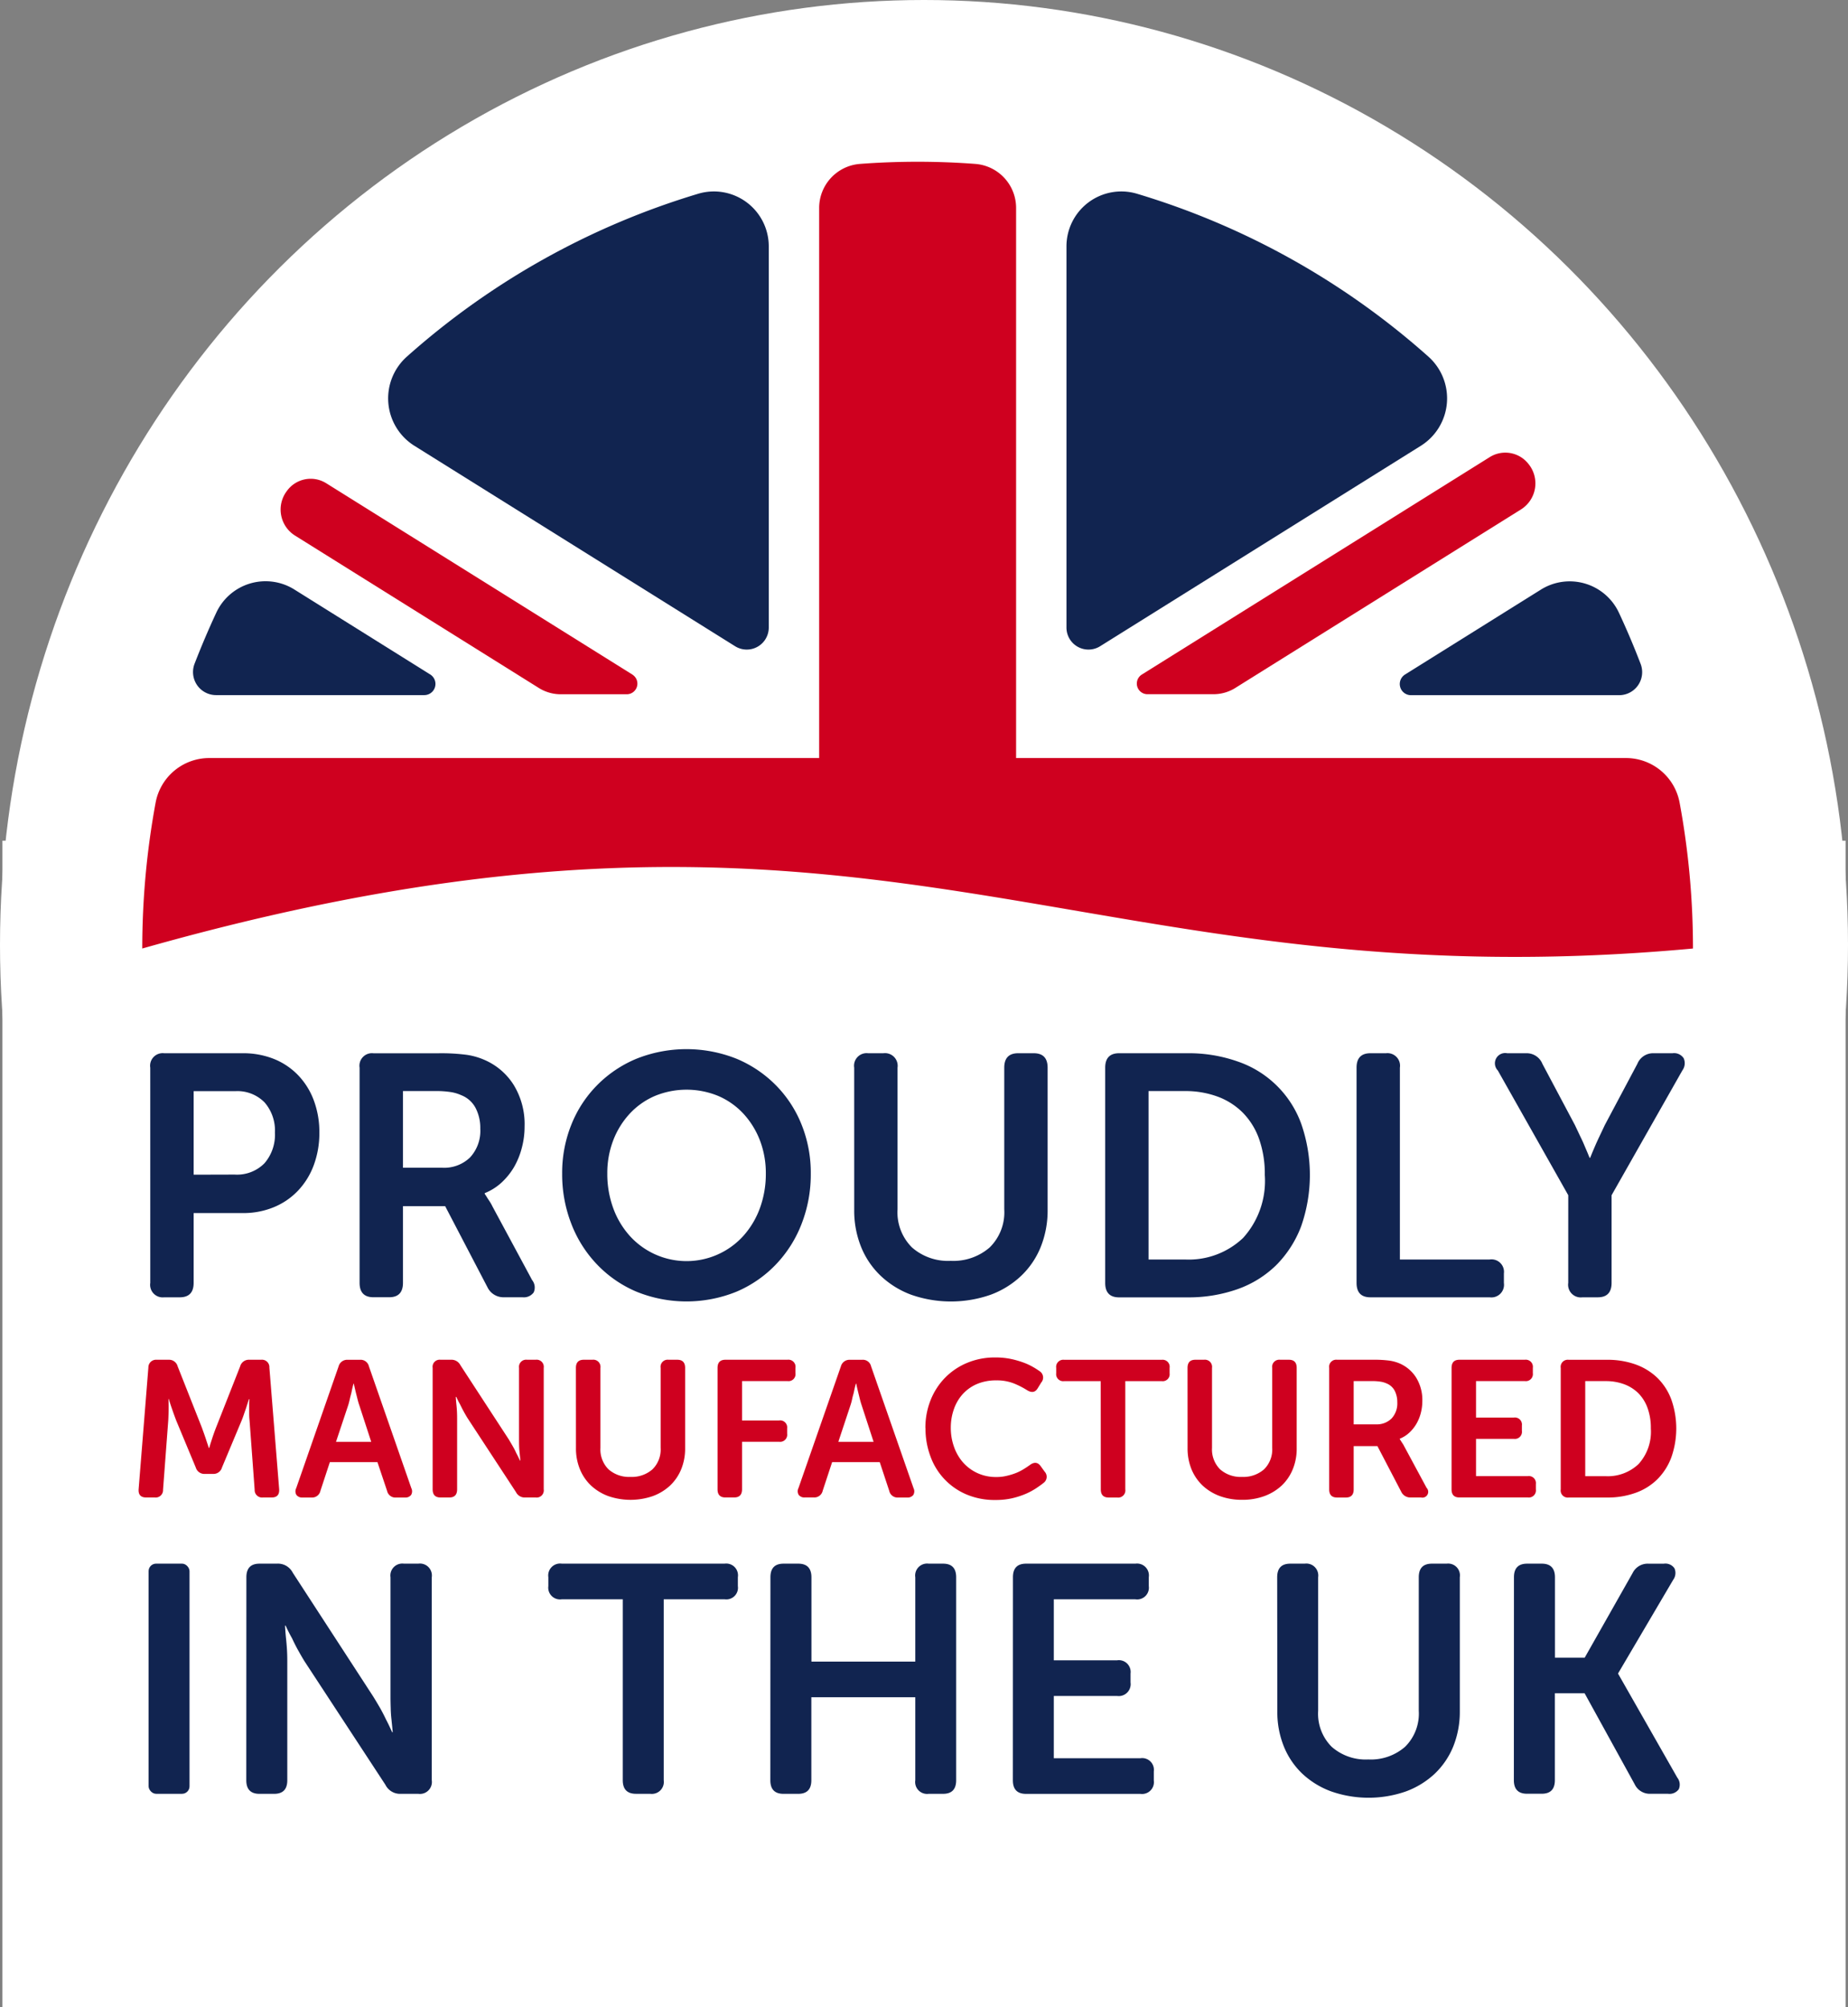 <svg height="106.682" width="98.258" xmlns="http://www.w3.org/2000/svg"><rect width="100%" height="100%" fill="#808080" stroke="none"/><defs><clipPath id="a"><path d="M0 0h82.646v86.948H0z" fill="none" data-name="Rectangle 12"></path></clipPath></defs><g data-name="Group 366"><g fill="#fff" data-name="Group 53"><ellipse ry="50.222" rx="49.129" cy="50.222" cx="49.129" data-name="Ellipse 1"></ellipse><path d="M.129 44.682h98v62h-98z" data-name="Rectangle 49"></path></g><g data-name="Group 6"><g clip-path="url(#a)" transform="translate(7.369 8.598)" data-name="Group 5"><path fill="#112450" d="M68.577 10.355a40.978 40.978 0 00-15.496-8.657 2.917 2.917 0 00-3.746 2.818v20.225a1.17 1.17 0 001.784 1.011l17.074-10.667a2.973 2.973 0 00.384-4.73" data-name="Path 14"></path><path fill="#112450" d="M79.861 26.682q-.525-1.369-1.139-2.687a2.889 2.889 0 00-4.155-1.26L67.34 27.25a.594.594 0 00.307 1.1h11.082a1.224 1.224 0 001.132-1.668" data-name="Path 15"></path><path fill="#112450" d="M4.119 23.99q-.613 1.32-1.144 2.692a1.226 1.226 0 001.132 1.664h11.089a.594.594 0 00.305-1.1l-7.226-4.517a2.889 2.889 0 00-4.155 1.26" data-name="Path 16"></path><path fill="#112450" d="M29.76 1.698a40.957 40.957 0 00-15.494 8.657 2.972 2.972 0 00.382 4.73l17.074 10.667a1.17 1.17 0 001.784-1.011V4.516a2.917 2.917 0 00-3.746-2.818" data-name="Path 17"></path><path fill="#cf001f" d="M58.319 27.961l15.19-9.488a1.634 1.634 0 00.42-2.376l-.02-.025a1.562 1.562 0 00-2.069-.375l-18.5 11.558a.565.565 0 00.291 1.043h3.516a2.19 2.19 0 001.173-.337" data-name="Path 18"></path><path fill="#cf001f" d="M26.258 27.256L9.977 17.086a1.559 1.559 0 00-2.107.431l-.02.027a1.631 1.631 0 00.462 2.32l12.964 8.1a2.2 2.2 0 001.171.337h3.519a.565.565 0 00.291-1.043" data-name="Path 19"></path><path fill="#cf001f" d="M82.646 41.814a42.47 42.47 0 00-.707-7.736 2.9 2.9 0 00-2.833-2.387H46.657V2.471A2.347 2.347 0 0044.502.115q-1.526-.116-3.081-.116t-3.082.116a2.348 2.348 0 00-2.153 2.356v29.22H3.736a2.9 2.9 0 00-2.834 2.387 42.628 42.628 0 00-.707 7.736c39.3-11.134 49.239 3.073 82.451 0" data-name="Path 20"></path><rect fill="#112450" transform="translate(.532 74.507)" rx=".399" height="12.233" width="2.176" data-name="Rectangle 11"></rect><path fill="#112450" d="M5.731 75.231c0-.484.232-.723.7-.723h.916a.884.884 0 01.85.482l4.28 6.583q.171.277.359.6c.123.219.23.426.321.621.114.217.221.442.323.672h.032c-.02-.23-.045-.455-.066-.672a6.108 6.108 0 01-.041-.621q-.011-.326-.011-.6v-6.342a.635.635 0 01.714-.723h.764a.635.635 0 01.716.723v10.787a.635.635 0 01-.716.723h-.918a.87.87 0 01-.832-.482l-4.301-6.564c-.114-.185-.229-.386-.348-.6s-.223-.426-.314-.621a7.696 7.696 0 01-.341-.672h-.032c.012.23.029.455.052.672.021.2.039.4.052.621s.016.418.016.6v6.324c0 .484-.232.723-.7.723h-.78c-.466 0-.7-.239-.7-.723z" data-name="Path 21"></path><path fill="#112450" d="M25.744 76.402H22.5a.625.625 0 01-.714-.7v-.476a.633.633 0 01.714-.719h8.663a.626.626 0 01.7.719v.476a.618.618 0 01-.7.7h-3.242v9.614a.637.637 0 01-.716.724h-.762c-.464 0-.7-.241-.7-.724z" data-name="Path 22"></path><path fill="#112450" d="M33.595 75.231c0-.484.232-.723.7-.723h.78c.464 0 .7.241.7.726v4.479h5.522v-4.479a.635.635 0 01.712-.726h.766c.462 0 .695.239.695.723v10.787c0 .484-.232.723-.695.723h-.766a.633.633 0 01-.712-.723v-4.411H35.77v4.412c0 .484-.232.723-.7.723h-.78c-.466 0-.7-.239-.7-.723z" data-name="Path 23"></path><path fill="#112450" d="M46.489 75.231c0-.484.23-.723.7-.723h5.812a.631.631 0 01.711.717v.478a.623.623 0 01-.711.7h-4.339v3.242h3.366a.625.625 0 01.714.7v.478a.633.633 0 01-.714.717h-3.366v3.309h4.606a.623.623 0 01.711.7v.48a.63.63 0 01-.711.715h-6.083c-.466 0-.7-.239-.7-.723z" data-name="Path 24"></path><path fill="#112450" d="M60.539 75.231c0-.484.23-.723.7-.723h.764a.635.635 0 01.714.723v7.1a2.482 2.482 0 00.721 1.912 2.738 2.738 0 001.944.672 2.771 2.771 0 001.955-.672 2.474 2.474 0 00.73-1.912v-7.1c0-.484.232-.723.7-.723h.782a.628.628 0 01.7.723v7.119a4.928 4.928 0 01-.35 1.878 4.172 4.172 0 01-.986 1.447 4.527 4.527 0 01-1.528.938 6.03 6.03 0 01-3.974 0 4.508 4.508 0 01-1.532-.938 4.144 4.144 0 01-.984-1.447 4.86 4.86 0 01-.348-1.878z" data-name="Path 25"></path><path fill="#112450" d="M73.128 75.231c0-.484.232-.723.7-.723h.78c.464 0 .7.241.7.726v4.27h1.582l2.546-4.495a.888.888 0 01.832-.5h.834a.579.579 0 01.561.248.616.616 0 01-.07.612l-2.923 4.963v.033l3.142 5.514a.6.6 0 01.077.621.609.609 0 01-.57.239h-.939a.886.886 0 01-.83-.5l-2.666-4.843h-1.581v4.618c0 .484-.232.723-.7.723h-.78c-.466 0-.7-.239-.7-.723z" data-name="Path 26"></path><path fill="#112450" d="M.62 48.148a.668.668 0 01.739-.768h4.178a4.406 4.406 0 011.65.3 3.691 3.691 0 011.287.86 3.87 3.87 0 01.837 1.333 4.8 4.8 0 01.3 1.728 4.876 4.876 0 01-.3 1.735 3.949 3.949 0 01-.838 1.351 3.706 3.706 0 01-1.287.877 4.236 4.236 0 01-1.65.311H2.927v3.709c0 .511-.245.768-.737.768h-.83a.668.668 0 01-.739-.768zm4.487 5.681a2.048 2.048 0 001.585-.6 2.317 2.317 0 00.557-1.633 2.278 2.278 0 00-.548-1.6 2.02 2.02 0 00-1.557-.6H2.927v4.439z" data-name="Path 27"></path><path fill="#112450" d="M11.75 48.148a.666.666 0 01.739-.766h3.46a10.442 10.442 0 011.485.081 3.676 3.676 0 01.944.266 3.449 3.449 0 011.559 1.324 3.989 3.989 0 01.586 2.22 4.343 4.343 0 01-.146 1.132 4.086 4.086 0 01-.408 1.013 3.626 3.626 0 01-.666.831 2.933 2.933 0 01-.9.567v.036l.107.163c.037.062.082.132.136.212a2.265 2.265 0 01.171.3l2.107 3.91a.633.633 0 01.082.657.648.648 0 01-.6.255h-.973a.94.94 0 01-.882-.529L16.3 55.508h-2.243v4.073q0 .769-.737.768h-.831c-.491 0-.739-.255-.739-.768zm4.4 5.317a1.969 1.969 0 001.477-.551 2.077 2.077 0 00.541-1.523 2.308 2.308 0 00-.245-1.092 1.461 1.461 0 00-.764-.688 2.174 2.174 0 00-.55-.165 5.1 5.1 0 00-.837-.056h-1.715v4.075z" data-name="Path 28"></path><path fill="#112450" d="M22.521 53.775a6.852 6.852 0 01.486-2.593 6.29 6.29 0 011.369-2.1 6.375 6.375 0 012.089-1.407 7.193 7.193 0 015.333 0 6.4 6.4 0 012.087 1.407 6.29 6.29 0 011.369 2.1 6.852 6.852 0 01.486 2.593 7.233 7.233 0 01-.486 2.668 6.492 6.492 0 01-1.369 2.164 6.308 6.308 0 01-2.087 1.443 7.077 7.077 0 01-5.333 0 6.279 6.279 0 01-2.089-1.443 6.492 6.492 0 01-1.369-2.165 7.233 7.233 0 01-.486-2.668m2.4 0a5.27 5.27 0 00.314 1.836 4.509 4.509 0 00.875 1.471 4.071 4.071 0 006.051 0 4.54 4.54 0 00.875-1.471 5.27 5.27 0 00.314-1.836 4.852 4.852 0 00-.314-1.762 4.437 4.437 0 00-.875-1.416 3.951 3.951 0 00-1.332-.942 4.425 4.425 0 00-3.387 0 3.951 3.951 0 00-1.332.942 4.406 4.406 0 00-.875 1.416 4.852 4.852 0 00-.314 1.762" data-name="Path 29"></path><path fill="#112450" d="M38.048 48.148a.668.668 0 01.739-.768h.811a.674.674 0 01.755.768v7.526a2.632 2.632 0 00.768 2.028 2.9 2.9 0 002.06.712 2.941 2.941 0 002.071-.712 2.617 2.617 0 00.775-2.028v-7.526c0-.511.246-.768.739-.768h.83c.491 0 .737.257.737.768v7.546a5.2 5.2 0 01-.37 1.99 4.38 4.38 0 01-1.043 1.533 4.752 4.752 0 01-1.621 1 6.4 6.4 0 01-4.215 0 4.761 4.761 0 01-1.619-1 4.384 4.384 0 01-1.046-1.534 5.166 5.166 0 01-.37-1.99z" data-name="Path 30"></path><path fill="#112450" d="M51.394 48.148c0-.511.248-.768.737-.768h3.621a7.828 7.828 0 012.684.438 5.469 5.469 0 013.373 3.289 8.264 8.264 0 010 5.482 5.869 5.869 0 01-1.314 2.046 5.6 5.6 0 01-2.059 1.282 7.828 7.828 0 01-2.684.438h-3.621c-.489 0-.737-.255-.737-.768zm4.233 10.194a4.194 4.194 0 003.1-1.146 4.515 4.515 0 001.153-3.347 5.561 5.561 0 00-.305-1.918 3.8 3.8 0 00-.866-1.394 3.7 3.7 0 00-1.341-.853 4.935 4.935 0 00-1.739-.293h-1.93v8.952z" data-name="Path 31"></path><path fill="#112450" d="M64.759 48.148c0-.511.245-.768.737-.768h.828a.668.668 0 01.739.768v10.194h4.775a.663.663 0 01.755.742v.507a.671.671 0 01-.755.761h-6.342c-.493 0-.737-.255-.737-.768z" data-name="Path 32"></path><path fill="#112450" d="M76.015 54.926l-3.746-6.631a.546.546 0 01.5-.915h1.009a.9.9 0 01.864.567l1.728 3.252.289.612c.1.2.182.388.252.558.084.194.164.382.236.565h.036c.071-.183.15-.371.234-.565.071-.17.157-.357.252-.558s.191-.4.289-.612l1.73-3.252a.9.9 0 01.864-.567h1.007a.608.608 0 01.593.266.649.649 0 01-.07.648l-3.763 6.632v4.658q0 .769-.737.768h-.811a.673.673 0 01-.757-.768z" data-name="Path 33"></path><path fill="#cf001f" d="M.52 64.084a.407.407 0 01.437-.413H1.6a.471.471 0 01.477.351l1.293 3.269c.037.109.082.226.125.35s.084.241.118.351l.123.369h.02c.032-.123.071-.244.111-.369s.073-.228.116-.351.087-.241.129-.35L5.4 64.022a.477.477 0 01.489-.351h.628a.393.393 0 01.437.413l.52 6.465c.018.3-.116.442-.407.442H6.61a.394.394 0 01-.439-.411L5.9 66.9a3.583 3.583 0 01-.02-.377v-.377c0-.13 0-.257.011-.382h-.024c-.048.145-.091.283-.132.413s-.084.241-.127.371-.086.246-.129.351l-1.046 2.5a.467.467 0 01-.477.339h-.428a.475.475 0 01-.487-.339L2 66.9c-.039-.105-.084-.223-.132-.357s-.091-.259-.132-.377a18.106 18.106 0 01-.134-.413h-.015c.007.132.011.263.011.393s0 .241-.005.377-.009.257-.016.377L1.3 70.58a.392.392 0 01-.437.411H.407c-.291 0-.427-.147-.405-.442z" data-name="Path 34"></path><path fill="#cf001f" d="M10.634 64.023a.47.47 0 01.478-.35h.657a.452.452 0 01.478.35l2.255 6.474a.377.377 0 01-.014.362.382.382 0 01-.33.134h-.468a.449.449 0 01-.477-.351l-.513-1.529h-2.531l-.5 1.52a.451.451 0 01-.477.36h-.468a.382.382 0 01-.33-.134.372.372 0 01-.014-.362zm1.735 4.011l-.639-1.959c-.036-.1-.068-.219-.1-.35s-.066-.255-.093-.371-.064-.268-.093-.413h-.015c-.041.145-.075.283-.1.413s-.062.241-.091.371-.057.246-.089.35l-.653 1.959z" data-name="Path 35"></path><path fill="#cf001f" d="M15.635 64.104a.376.376 0 01.418-.433h.548a.529.529 0 01.509.288l2.568 3.939c.066.11.137.23.212.36s.139.255.191.373c.07.13.134.264.2.4h.018c-.012-.136-.025-.27-.039-.4s-.023-.241-.027-.373-.005-.25-.005-.36v-3.794a.381.381 0 01.429-.433h.457a.38.38 0 01.427.433v6.454a.38.38 0 01-.427.433h-.55a.517.517 0 01-.5-.288l-2.573-3.928c-.068-.11-.137-.23-.209-.362s-.132-.254-.189-.369a4.44 4.44 0 01-.2-.4h-.028c.007.136.018.272.032.4s.023.241.03.369.009.252.009.362v3.783c0 .29-.139.433-.416.433h-.467c-.279 0-.418-.143-.418-.433z" data-name="Path 36"></path><path fill="#cf001f" d="M23.252 64.104c0-.288.139-.433.416-.433h.461a.381.381 0 01.427.433v4.248a1.489 1.489 0 00.432 1.145 1.649 1.649 0 001.164.4 1.664 1.664 0 001.168-.4 1.473 1.473 0 00.437-1.145v-4.248a.376.376 0 01.418-.433h.468c.279 0 .416.145.416.433v4.258a2.9 2.9 0 01-.207 1.125 2.5 2.5 0 01-.589.867 2.738 2.738 0 01-.916.561 3.623 3.623 0 01-2.38 0 2.73 2.73 0 01-.914-.561 2.473 2.473 0 01-.589-.867 2.9 2.9 0 01-.209-1.125z" data-name="Path 37"></path><path fill="#cf001f" d="M30.783 64.104c0-.288.139-.433.416-.433h3.3a.378.378 0 01.427.429v.286a.372.372 0 01-.427.418h-2.414v2.093h1.973a.373.373 0 01.425.418v.286a.377.377 0 01-.425.429h-1.973v2.526c0 .29-.141.433-.416.433h-.47c-.277 0-.416-.143-.416-.433z" data-name="Path 38"></path><path fill="#cf001f" d="M37.341 64.023a.47.47 0 01.478-.35h.65a.448.448 0 01.478.35l2.257 6.474a.377.377 0 01-.014.362.383.383 0 01-.332.134h-.468a.45.45 0 01-.477-.351l-.506-1.529h-2.532l-.5 1.516a.456.456 0 01-.478.36h-.468a.382.382 0 01-.33-.134.372.372 0 01-.014-.362zm1.739 4.011l-.639-1.959a4.217 4.217 0 01-.1-.35l-.091-.371a7.26 7.26 0 01-.091-.413h-.02c-.043.145-.075.283-.1.413s-.066.241-.093.371a2.8 2.8 0 01-.091.35l-.65 1.959z" data-name="Path 39"></path><path fill="#cf001f" d="M41.834 67.302a3.932 3.932 0 01.275-1.48 3.6 3.6 0 01.768-1.192 3.542 3.542 0 011.175-.793 3.821 3.821 0 011.5-.288 4.029 4.029 0 01.809.076 4.807 4.807 0 01.666.187 3.251 3.251 0 01.518.237 4.172 4.172 0 01.366.232.4.4 0 01.082.6l-.184.3q-.2.342-.58.1a4.361 4.361 0 00-.65-.335 2.45 2.45 0 00-.975-.179 2.573 2.573 0 00-1.043.2 2.18 2.18 0 00-.757.547 2.321 2.321 0 00-.462.806 2.926 2.926 0 00-.157.962 2.97 2.97 0 00.162.991 2.515 2.515 0 00.471.835 2.3 2.3 0 00.764.578 2.344 2.344 0 001.03.217 2.232 2.232 0 00.573-.069 3.351 3.351 0 00.5-.158 2.685 2.685 0 00.4-.208c.12-.074.218-.143.3-.2q.356-.269.589.072l.2.277a.4.4 0 01-.059.6c-.1.083-.234.177-.393.284a3.611 3.611 0 01-.561.3 4.3 4.3 0 01-.721.232 3.913 3.913 0 01-.878.091 3.851 3.851 0 01-1.541-.293 3.469 3.469 0 01-1.918-2.024 4.217 4.217 0 01-.264-1.5" data-name="Path 40"></path><path fill="#cf001f" d="M51.156 64.807h-1.94a.374.374 0 01-.427-.418v-.286a.379.379 0 01.427-.429h5.183a.375.375 0 01.42.429v.286a.37.37 0 01-.42.418h-1.936v5.753a.38.38 0 01-.427.433h-.457c-.279 0-.418-.143-.418-.433z" data-name="Path 41"></path><path fill="#cf001f" d="M55.772 64.104c0-.288.137-.433.414-.433h.459a.382.382 0 01.429.433v4.248a1.489 1.489 0 00.432 1.145 1.646 1.646 0 001.164.4 1.667 1.667 0 001.168-.4 1.479 1.479 0 00.436-1.145v-4.248a.378.378 0 01.42-.433h.47c.275 0 .412.145.412.433v4.258a2.871 2.871 0 01-.207 1.125 2.492 2.492 0 01-.587.867 2.747 2.747 0 01-.918.561 3.372 3.372 0 01-1.184.2 3.412 3.412 0 01-1.194-.2 2.738 2.738 0 01-.916-.561 2.521 2.521 0 01-.589-.867 2.937 2.937 0 01-.207-1.125z" data-name="Path 42"></path><path fill="#cf001f" d="M63.304 64.104a.376.376 0 01.418-.433h1.951a5.832 5.832 0 01.839.047 2.211 2.211 0 01.534.148 1.961 1.961 0 01.878.748 2.267 2.267 0 01.332 1.253 2.539 2.539 0 01-.082.639 2.274 2.274 0 01-.234.572 2.069 2.069 0 01-.377.469 1.656 1.656 0 01-.507.321v.02l.059.092c.021.034.046.074.077.12a1.219 1.219 0 01.1.17l1.189 2.206a.308.308 0 01-.295.514h-.55a.528.528 0 01-.5-.3l-1.268-2.43h-1.262v2.3c0 .29-.139.433-.416.433h-.468c-.279 0-.418-.143-.418-.433zm2.482 3a1.113 1.113 0 00.834-.311 1.17 1.17 0 00.305-.858 1.324 1.324 0 00-.137-.616.843.843 0 00-.432-.389 1.2 1.2 0 00-.309-.092 2.77 2.77 0 00-.475-.033h-.966v2.3z" data-name="Path 43"></path><path fill="#cf001f" d="M69.811 64.104c0-.288.137-.433.414-.433h3.478a.379.379 0 01.429.429v.286a.374.374 0 01-.429.418h-2.592v1.94h2.01a.374.374 0 01.429.418v.286a.377.377 0 01-.429.427h-2.01v1.981h2.753a.375.375 0 01.429.42v.286a.378.378 0 01-.429.427h-3.64c-.277 0-.414-.143-.414-.433z" data-name="Path 44"></path><path fill="#cf001f" d="M75.615 64.106a.377.377 0 01.42-.433h2.043a4.41 4.41 0 011.514.246 3.245 3.245 0 011.159.712 3.147 3.147 0 01.741 1.145 4.628 4.628 0 010 3.093 3.239 3.239 0 01-.741 1.155 3.142 3.142 0 01-1.159.721 4.366 4.366 0 01-1.514.248h-2.043a.376.376 0 01-.42-.433zm2.391 5.753a2.373 2.373 0 001.748-.646 2.553 2.553 0 00.652-1.889 3.106 3.106 0 00-.173-1.083 2.161 2.161 0 00-.487-.788 2.114 2.114 0 00-.757-.48 2.79 2.79 0 00-.982-.167h-1.089v5.053z" data-name="Path 45"></path></g></g></g></svg>